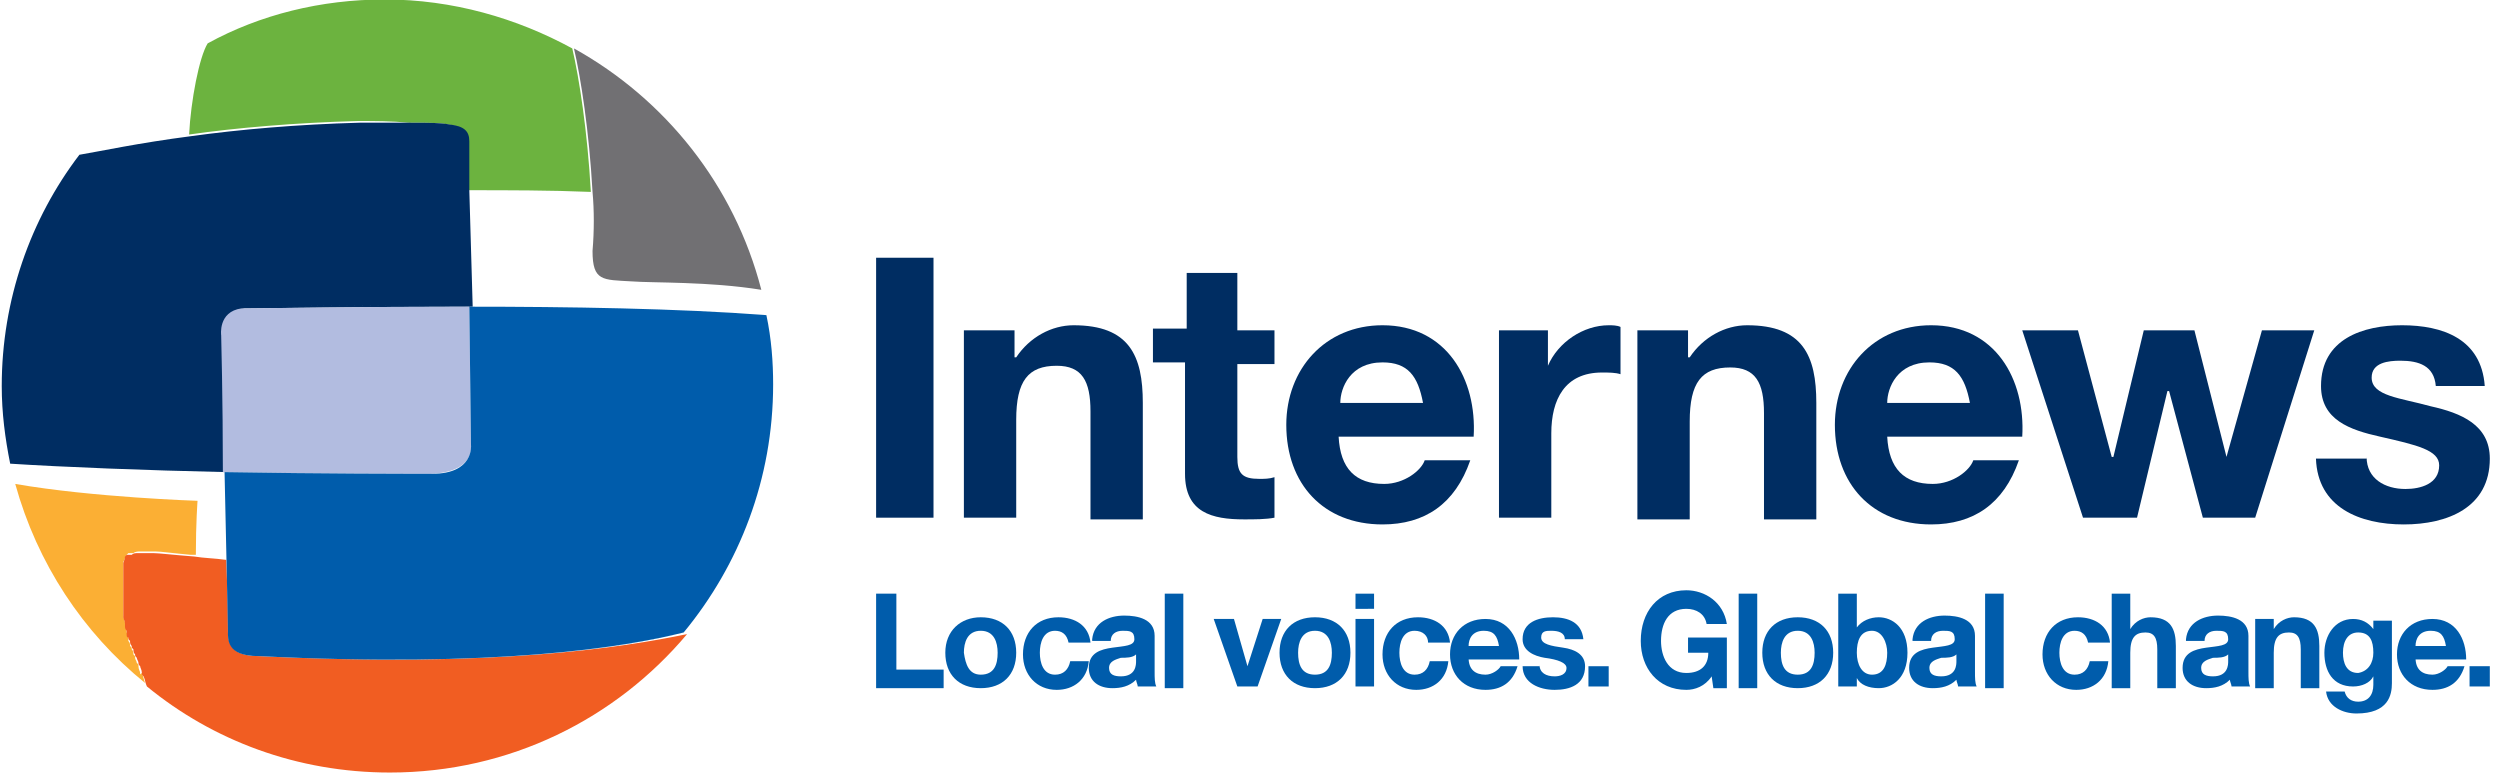 <?xml version="1.0" encoding="UTF-8" standalone="no"?>
<svg
   width="260.004"
   height="80.788"
   version="1.1"
   viewBox="0 0 68.793 21.375"
   id="svg941"
   sodipodi:docname="internews.svg"
   inkscape:version="1.1.2 (1:1.1+202202050950+0a00cf5339)"
   xmlns:inkscape="http://www.inkscape.org/namespaces/inkscape"
   xmlns:sodipodi="http://sodipodi.sourceforge.net/DTD/sodipodi-0.dtd"
   xmlns:xlink="http://www.w3.org/1999/xlink"
   xmlns="http://www.w3.org/2000/svg"
   xmlns:svg="http://www.w3.org/2000/svg"
   xmlns:rdf="http://www.w3.org/1999/02/22-rdf-syntax-ns#"
   xmlns:cc="http://creativecommons.org/ns#"
   xmlns:dc="http://purl.org/dc/elements/1.1/">
  <sodipodi:namedview
     pagecolor="#ffffff"
     bordercolor="#666666"
     borderopacity="1"
     objecttolerance="10"
     gridtolerance="10"
     guidetolerance="10"
     inkscape:pageopacity="0"
     inkscape:pageshadow="2"
     inkscape:window-width="1920"
     inkscape:window-height="1052"
     id="namedview943"
     showgrid="false"
     inkscape:zoom="0.88568652"
     inkscape:cx="188.5543"
     inkscape:cy="176.13455"
     inkscape:window-x="0"
     inkscape:window-y="1"
     inkscape:window-maximized="1"
     inkscape:current-layer="svg941"
     inkscape:pagecheckerboard="0"
     fit-margin-top="0"
     fit-margin-left="0"
     fit-margin-right="0"
     fit-margin-bottom="0" />
  <defs
     id="defs834">
    <rect
       id="SVGID_1_"
       x="2.7"
       y="2.6"
       width="147.5"
       height="45.8" />
  </defs>
  <g
     transform="matrix(0.04,0,0,0.04,11.512,-3.358)"
     id="g935">
    <g
       fill="#4d4d4d"
       font-family="sans-serif"
       font-size="138.44px"
       letter-spacing="0px"
       stroke-width="3.461"
       word-spacing="0px"
       style="line-height:0"
       aria-label="LABORATORIO DE IDEAS TUNGURAHUA"
       id="g933">
      <g
         transform="matrix(14.964,0,0,14.964,-281.24,-2732.9)"
         fill="#4d4d4d"
         id="g931">
        <g
           transform="matrix(0.776,0,0,0.776,-2.531,186.2)"
           id="g929">
          <clipPath
             id="SVGID_2_">
            <use
               width="100%"
               height="100%"
               xlink:href="#SVGID_1_"
               id="use836"
               x="0"
               y="0" />
          </clipPath>
          <path
             class="st0"
             d="m 26.9,9.9 c 1.1,0 1.9,0 2.3,0.1 0.9,0.1 1.1,0.4 1.2,1 v 2.9 c 2.4,0 4.9,0 7.3,0.1 C 37.5,10.4 37,7.2 36.6,5.5 33.3,3.7 29.5,2.6 25.5,2.6 21.7,2.6 18.1,3.5 15,5.2 14.5,6 14,8.6 13.9,10.6 c 2.8,-0.4 6.3,-0.7 10,-0.8 1,0 2,0 3,0.1"
             clip-path="url(#SVGID_2_)"
             id="path839" />
          <path
             class="st1"
             d="m 11,42.5 c 0,-0.1 -0.1,-0.2 -0.1,-0.4 0,-0.1 0,-0.1 -0.1,-0.2 0,-0.1 -0.1,-0.2 -0.1,-0.3 0,-0.1 0,-0.1 -0.1,-0.2 0,-0.1 0,-0.2 -0.1,-0.3 0,-0.1 0,-0.1 -0.1,-0.2 0,-0.1 0,-0.2 -0.1,-0.3 v -0.2 c 0,-0.1 0,-0.2 -0.1,-0.3 v -0.2 c 0,-0.1 0,-0.2 -0.1,-0.3 V 39.5 C 10.1,39.4 10,39.3 10,39.1 V 39 38.8 38.6 38.4 38.2 38 37.8 37.7 37.6 37.5 37.4 37.3 37.2 37.1 36.8 36.7 36.6 36.5 36.4 36.3 36.2 36.1 36 35.9 c 0.1,-0.1 0.1,-0.3 0.2,-0.4 l 0.1,-0.1 h 0.1 0.1 0.1 c 0.1,-0.1 0.3,-0.1 0.4,-0.1 h 0.5 0.4 c 0.3,0 1,0.1 2.1,0.2 h 0.3 c 0,-1.9 0.1,-3.2 0.1,-3.2 0,0 -6.2,-0.2 -10.8,-1 1.3,4.7 4,8.8 7.7,11.8 -0.1,-0.2 -0.1,-0.4 -0.2,-0.6 -0.1,0.1 -0.1,0.1 -0.1,0"
             clip-path="url(#SVGID_2_)"
             id="path841" />
          <path
             class="st2"
             d="m 18,41.5 c -1.8,0 -1.8,-1 -1.8,-1.5 0,-0.2 0,-1.9 -0.1,-4.2 -0.7,-0.1 -1.3,-0.1 -1.9,-0.2 -1.3,-0.1 -2.1,-0.2 -2.4,-0.2 h 0.1 -0.1 -0.4 -0.5 c -0.2,0 -0.3,0 -0.4,0.1 h -0.1 -0.1 -0.1 l -0.1,0.1 c 0,0.2 -0.1,0.3 -0.1,0.4 v 0.1 0.1 0.1 0.1 0.1 0.1 0.1 0.1 0.1 0.3 0.1 0.1 0.1 0.1 0.1 0.1 0.1 0.2 0.2 0.2 0.2 0.2 0.2 0.1 c 0,0.1 0.1,0.2 0.1,0.4 v 0.1 c 0,0.1 0,0.2 0.1,0.3 v 0.2 c 0,0.1 0,0.2 0.1,0.2 0,0.1 0,0.1 0.1,0.2 0,0.1 0,0.2 0.1,0.3 0,0.1 0,0.1 0.1,0.2 0,0.1 0,0.2 0.1,0.3 0,0.1 0,0.1 0.1,0.2 0,0.1 0.1,0.2 0.1,0.3 0,0.1 0,0.1 0.1,0.2 0,0.1 0.1,0.2 0.1,0.4 0,0.1 0,0.1 0.1,0.2 0.1,0.2 0.1,0.4 0.2,0.6 3.9,3.2 8.9,5.1 14.4,5.1 7.1,0 13.4,-3.2 17.6,-8.2 C 39.5,41 32,42.2 18,41.5 m -6,-6.1 c 0,0 -0.1,0 0,0 -0.1,0 0,0 0,0 m 0.7,0.1 m -0.1,-0.1 m -0.1,0 m -0.1,0 c -0.1,0 -0.1,0 0,0 -0.1,0 -0.1,0 0,0 m -0.1,0 c -0.1,0 -0.1,0 0,0 -0.1,0 -0.1,0 0,0 m -0.1,0 c -0.1,0 -0.1,0 0,0 -0.1,0 -0.1,0 0,0 m -0.1,0 c -0.1,0 -0.1,0 0,0 -0.1,0 -0.1,0 0,0"
             clip-path="url(#SVGID_2_)"
             id="path843" />
          <path
             class="st2"
             d="M 14.3,35.6"
             clip-path="url(#SVGID_2_)"
             id="path845" />
          <polygon
             class="st3"
             points="30.4,11 30.5,13.9 "
             clip-path="url(#SVGID_2_)"
             id="polygon847" />
          <path
             class="st3"
             d="M 30.5,13.9 V 11 c 0,-0.6 -0.3,-0.9 -1.2,-1 C 28.8,9.9 28,9.9 27,9.9 h -3 c -3.7,0.1 -7.1,0.4 -10,0.8 -3.1,0.4 -5.4,0.9 -6.6,1.1 -2.9,3.8 -4.6,8.6 -4.6,13.7 0,1.6 0.2,3.1 0.5,4.6 3.1,0.2 8.1,0.4 12.8,0.5 C 16,26.3 16,22.5 16,22.5 c 0,0 -0.2,-1.4 1.2,-1.6 h 0.1 0.2 c 0.9,0 6.5,-0.1 13.2,-0.1 z"
             clip-path="url(#SVGID_2_)"
             id="path849" />
          <path
             class="st4"
             d="m 17.4,20.8 c 0.9,0 6.5,-0.1 13.2,-0.1 -6.8,0 -12.3,0.1 -13.2,0.1"
             clip-path="url(#SVGID_2_)"
             id="path851" />
          <path
             class="st4"
             d="m 30.6,29 -0.1,-8.2 c -6.7,0 -12.3,0.1 -13.2,0.1 H 17.1 17 c -1.4,0.2 -1.2,1.6 -1.2,1.6 0,0 0.1,3.8 0.1,8.1 5.7,0.1 11,0.1 12.3,0.1 2.7,-0.1 2.4,-1.7 2.4,-1.7"
             clip-path="url(#SVGID_2_)"
             id="path853" />
          <path
             class="st5"
             d="M 48.1,21.3 C 42.9,20.9 36.3,20.8 30.5,20.8 l 0.1,8.2 c 0,0 0.2,1.7 -2.3,1.7 -1.3,0 -6.6,0 -12.3,-0.1 0.1,4.5 0.2,9.1 0.2,9.4 0,0.5 -0.1,1.5 1.8,1.5 14,0.7 21.6,-0.5 25.2,-1.4 3.3,-4 5.3,-9.1 5.3,-14.7 0,-1.3 -0.1,-2.7 -0.4,-4.1"
             clip-path="url(#SVGID_2_)"
             id="path855" />
          <path
             class="st6"
             d="M 18,41.5 C 32,42.2 39.6,41 43.2,40.1 39.5,41 32,42.2 18,41.5"
             clip-path="url(#SVGID_2_)"
             id="path857" />
          <path
             class="st7"
             d="m 36.7,5.5 c 0.4,1.7 0.9,4.9 1.1,8.5 0.1,1.1 0.1,2.3 0,3.5 0,1.8 0.6,1.7 2.3,1.8 1.3,0.1 4.6,0 7.7,0.5 C 46.2,13.6 42.1,8.5 36.7,5.5"
             clip-path="url(#SVGID_2_)"
             id="path859" />
          <polygon
             class="st5"
             points="55.8,42.3 58.6,42.3 58.6,43.4 54.6,43.4 54.6,37.8 55.8,37.8 "
             clip-path="url(#SVGID_2_)"
             id="polygon861" />
          <path
             class="st5"
             d="m 60.8,42.6 c 0.8,0 1,-0.6 1,-1.3 0,-0.6 -0.2,-1.3 -1,-1.3 -0.8,0 -1,0.7 -1,1.3 0.1,0.7 0.3,1.3 1,1.3 m 0,-3.4 c 1.3,0 2.1,0.8 2.1,2.1 0,1.3 -0.8,2.1 -2.1,2.1 -1.3,0 -2.1,-0.8 -2.1,-2.1 0,-1.3 0.9,-2.1 2.1,-2.1"
             clip-path="url(#SVGID_2_)"
             id="path863" />
          <path
             class="st5"
             d="M 66,40.7 C 65.9,40.2 65.6,40 65.2,40 c -0.7,0 -0.9,0.7 -0.9,1.3 0,0.6 0.2,1.3 0.9,1.3 0.5,0 0.8,-0.3 0.9,-0.8 h 1.1 c -0.1,1.1 -0.9,1.7 -1.9,1.7 -1.2,0 -2,-0.9 -2,-2.1 0,-1.3 0.8,-2.2 2.1,-2.2 1,0 1.8,0.5 1.9,1.5 z"
             clip-path="url(#SVGID_2_)"
             id="path865" />
          <path
             class="st5"
             d="m 70,41.4 c -0.2,0.2 -0.6,0.2 -0.9,0.2 -0.3,0.1 -0.7,0.2 -0.7,0.6 0,0.4 0.3,0.5 0.7,0.5 0.9,0 0.9,-0.7 0.9,-0.9 z m -2.6,-0.9 c 0.1,-1 1,-1.4 1.9,-1.4 0.8,0 1.8,0.2 1.8,1.2 v 2.1 c 0,0.4 0,0.7 0.1,0.9 H 70.1 C 70.1,43.2 70,43 70,42.9 c -0.4,0.4 -0.9,0.5 -1.4,0.5 -0.8,0 -1.4,-0.4 -1.4,-1.2 0,-0.9 0.7,-1.1 1.4,-1.2 0.7,-0.1 1.3,-0.1 1.3,-0.5 0,-0.5 -0.3,-0.5 -0.7,-0.5 -0.4,0 -0.7,0.2 -0.7,0.6 h -1.1 z"
             clip-path="url(#SVGID_2_)"
             id="path867" />
          <rect
             class="st5"
             x="71.7"
             y="37.8"
             width="1.1"
             height="5.6"
             clip-path="url(#SVGID_2_)"
             id="rect869" />
          <polygon
             class="st5"
             points="77.2,43.3 76,43.3 74.6,39.3 75.8,39.3 76.6,42.1 77.5,39.3 78.6,39.3 "
             clip-path="url(#SVGID_2_)"
             id="polygon871" />
          <path
             class="st5"
             d="m 80.6,42.6 c 0.8,0 1,-0.6 1,-1.3 0,-0.6 -0.2,-1.3 -1,-1.3 -0.8,0 -1,0.7 -1,1.3 0,0.7 0.2,1.3 1,1.3 m 0,-3.4 c 1.3,0 2.1,0.8 2.1,2.1 0,1.3 -0.8,2.1 -2.1,2.1 -1.3,0 -2.1,-0.8 -2.1,-2.1 0,-1.3 0.8,-2.1 2.1,-2.1"
             clip-path="url(#SVGID_2_)"
             id="path873" />
          <path
             class="st5"
             d="m 83,39.3 h 1.1 v 4 H 83 Z m 1.1,-0.6 H 83 v -0.9 h 1.1 z"
             clip-path="url(#SVGID_2_)"
             id="path875" />
          <path
             class="st5"
             d="M 87.3,40.7 C 87.3,40.3 87,40 86.5,40 c -0.7,0 -0.9,0.7 -0.9,1.3 0,0.6 0.2,1.3 0.9,1.3 0.5,0 0.8,-0.3 0.9,-0.8 h 1.1 c -0.1,1.1 -0.9,1.7 -1.9,1.7 -1.2,0 -2,-0.9 -2,-2.1 0,-1.3 0.8,-2.2 2.1,-2.2 1,0 1.8,0.5 1.9,1.5 z"
             clip-path="url(#SVGID_2_)"
             id="path877" />
          <path
             class="st5"
             d="M 91.5,40.9 C 91.4,40.3 91.2,40 90.6,40 c -0.7,0 -0.9,0.5 -0.9,0.9 z m -1.8,0.7 c 0,0.7 0.4,1 1,1 0.4,0 0.8,-0.3 0.9,-0.5 h 1 c -0.3,1 -1,1.4 -1.9,1.4 -1.3,0 -2.1,-0.9 -2.1,-2.1 0,-1.2 0.8,-2.1 2.1,-2.1 1.4,0 2,1.2 2,2.4 h -3 z"
             clip-path="url(#SVGID_2_)"
             id="path879" />
          <path
             class="st5"
             d="m 93.9,42 c 0,0.5 0.4,0.7 0.9,0.7 0.3,0 0.7,-0.1 0.7,-0.5 0,-0.3 -0.5,-0.5 -1.3,-0.6 -0.6,-0.1 -1.3,-0.4 -1.3,-1.1 0,-1 0.9,-1.3 1.8,-1.3 0.9,0 1.7,0.3 1.8,1.3 H 95.4 C 95.4,40.1 95,40 94.6,40 94.3,40 94,40 94,40.4 c 0,0.4 0.6,0.5 1.3,0.6 0.7,0.1 1.3,0.4 1.3,1.1 0,1.1 -0.9,1.4 -1.8,1.4 -0.9,0 -1.9,-0.4 -1.9,-1.4 h 1 z"
             clip-path="url(#SVGID_2_)"
             id="path881" />
          <rect
             class="st5"
             x="96.8"
             y="42.1"
             width="1.2"
             height="1.2"
             clip-path="url(#SVGID_2_)"
             id="rect883" />
          <path
             class="st5"
             d="m 104.1,42.7 c -0.4,0.6 -1,0.8 -1.5,0.8 -1.7,0 -2.7,-1.3 -2.7,-2.9 0,-1.7 1,-3 2.7,-3 1.1,0 2.2,0.7 2.4,2 h -1.2 c -0.1,-0.6 -0.6,-0.9 -1.2,-0.9 -1.1,0 -1.5,0.9 -1.5,1.9 0,0.9 0.4,1.9 1.5,1.9 0.8,0 1.3,-0.4 1.3,-1.2 h -1.2 v -0.9 h 2.3 v 3 h -0.8 z"
             clip-path="url(#SVGID_2_)"
             id="path885" />
          <rect
             class="st5"
             x="105.7"
             y="37.8"
             width="1.1"
             height="5.6"
             clip-path="url(#SVGID_2_)"
             id="rect887" />
          <path
             class="st5"
             d="m 109.2,42.6 c 0.8,0 1,-0.6 1,-1.3 0,-0.6 -0.2,-1.3 -1,-1.3 -0.8,0 -1,0.7 -1,1.3 0,0.7 0.2,1.3 1,1.3 m 0,-3.4 c 1.3,0 2.1,0.8 2.1,2.1 0,1.3 -0.8,2.1 -2.1,2.1 -1.3,0 -2.1,-0.8 -2.1,-2.1 0,-1.3 0.8,-2.1 2.1,-2.1"
             clip-path="url(#SVGID_2_)"
             id="path889" />
          <path
             class="st5"
             d="m 113.6,40 c -0.7,0 -0.9,0.6 -0.9,1.3 0,0.7 0.3,1.3 0.9,1.3 0.7,0 0.9,-0.6 0.9,-1.3 0,-0.6 -0.3,-1.3 -0.9,-1.3 m -2,-2.2 h 1.1 v 2 c 0.3,-0.4 0.8,-0.6 1.3,-0.6 0.8,0 1.7,0.6 1.7,2.1 0,1.5 -0.9,2.1 -1.7,2.1 -0.6,0 -1.1,-0.2 -1.3,-0.6 v 0.5 h -1.1 z"
             clip-path="url(#SVGID_2_)"
             id="path891" />
          <path
             class="st5"
             d="m 118.6,41.4 c -0.2,0.2 -0.6,0.2 -0.9,0.2 -0.3,0.1 -0.7,0.2 -0.7,0.6 0,0.4 0.3,0.5 0.7,0.5 0.9,0 0.9,-0.7 0.9,-0.9 z M 116,40.5 c 0.1,-1 1,-1.4 1.9,-1.4 0.8,0 1.8,0.2 1.8,1.2 v 2.1 c 0,0.4 0,0.7 0.1,0.9 h -1.1 c 0,-0.1 -0.1,-0.3 -0.1,-0.4 -0.4,0.4 -0.9,0.5 -1.4,0.5 -0.8,0 -1.4,-0.4 -1.4,-1.2 0,-0.9 0.7,-1.1 1.4,-1.2 0.7,-0.1 1.3,-0.1 1.3,-0.5 0,-0.5 -0.3,-0.5 -0.7,-0.5 -0.4,0 -0.7,0.2 -0.7,0.6 H 116 Z"
             clip-path="url(#SVGID_2_)"
             id="path893" />
          <rect
             class="st5"
             x="120.3"
             y="37.8"
             width="1.1"
             height="5.6"
             clip-path="url(#SVGID_2_)"
             id="rect895" />
          <path
             class="st5"
             d="M 126.4,40.7 C 126.3,40.2 126,40 125.6,40 c -0.7,0 -0.9,0.7 -0.9,1.3 0,0.6 0.2,1.3 0.9,1.3 0.5,0 0.8,-0.3 0.9,-0.8 h 1.1 c -0.1,1.1 -0.9,1.7 -1.9,1.7 -1.2,0 -2,-0.9 -2,-2.1 0,-1.3 0.8,-2.2 2.1,-2.2 1,0 1.8,0.5 1.9,1.5 z"
             clip-path="url(#SVGID_2_)"
             id="path897" />
          <path
             class="st5"
             d="m 127.8,37.8 h 1.1 v 2.1 c 0.3,-0.5 0.8,-0.7 1.2,-0.7 1.2,0 1.5,0.7 1.5,1.7 v 2.5 h -1.1 v -2.3 c 0,-0.7 -0.2,-1 -0.7,-1 -0.6,0 -0.9,0.3 -0.9,1.2 v 2.1 h -1.1 z"
             clip-path="url(#SVGID_2_)"
             id="path899" />
          <path
             class="st5"
             d="m 134.7,41.4 c -0.2,0.2 -0.6,0.2 -0.9,0.2 -0.3,0.1 -0.7,0.2 -0.7,0.6 0,0.4 0.3,0.5 0.7,0.5 0.9,0 0.9,-0.7 0.9,-0.9 z m -2.5,-0.9 c 0.1,-1 1,-1.4 1.9,-1.4 0.8,0 1.8,0.2 1.8,1.2 v 2.1 c 0,0.4 0,0.7 0.1,0.9 h -1.1 c 0,-0.1 -0.1,-0.3 -0.1,-0.4 -0.4,0.4 -0.9,0.5 -1.4,0.5 -0.8,0 -1.4,-0.4 -1.4,-1.2 0,-0.9 0.7,-1.1 1.4,-1.2 0.7,-0.1 1.3,-0.1 1.3,-0.5 0,-0.5 -0.3,-0.5 -0.7,-0.5 -0.4,0 -0.7,0.2 -0.7,0.6 h -1.1 z"
             clip-path="url(#SVGID_2_)"
             id="path901" />
          <path
             class="st5"
             d="m 136.3,39.3 h 1.1 v 0.6 c 0.3,-0.5 0.8,-0.7 1.2,-0.7 1.2,0 1.5,0.7 1.5,1.7 v 2.5 H 139 v -2.3 c 0,-0.7 -0.2,-1 -0.7,-1 -0.6,0 -0.9,0.3 -0.9,1.2 v 2.1 h -1.1 z"
             clip-path="url(#SVGID_2_)"
             id="path903" />
          <path
             class="st5"
             d="m 143.3,41.3 c 0,-0.7 -0.2,-1.2 -0.9,-1.2 -0.6,0 -0.9,0.5 -0.9,1.2 0,0.6 0.2,1.2 0.9,1.2 0.6,-0.1 0.9,-0.6 0.9,-1.2 m 1.1,1.8 c 0,0.7 -0.2,1.8 -2.1,1.8 -0.8,0 -1.7,-0.4 -1.8,-1.3 h 1.1 c 0.1,0.4 0.4,0.6 0.8,0.6 0.6,0 0.9,-0.4 0.9,-1 v -0.5 c -0.2,0.4 -0.7,0.6 -1.2,0.6 -1.2,0 -1.7,-0.9 -1.7,-2 0,-1 0.6,-2 1.7,-2 0.5,0 0.9,0.2 1.2,0.6 v -0.5 h 1.1 z"
             clip-path="url(#SVGID_2_)"
             id="path905" />
          <path
             class="st5"
             d="m 147.6,40.9 c -0.1,-0.6 -0.3,-0.9 -0.9,-0.9 -0.7,0 -0.9,0.5 -0.9,0.9 z m -1.8,0.7 c 0,0.7 0.4,1 1,1 0.4,0 0.8,-0.3 0.9,-0.5 h 1 c -0.3,1 -1,1.4 -1.9,1.4 -1.3,0 -2.1,-0.9 -2.1,-2.1 0,-1.2 0.8,-2.1 2.1,-2.1 1.4,0 2,1.2 2,2.4 h -3 z"
             clip-path="url(#SVGID_2_)"
             id="path907" />
          <rect
             class="st5"
             x="149"
             y="42.1"
             width="1.2"
             height="1.2"
             clip-path="url(#SVGID_2_)"
             id="rect909" />
          <rect
             class="st3"
             x="54.6"
             y="17.9"
             width="3.4"
             height="15.4"
             clip-path="url(#SVGID_2_)"
             id="rect911" />
          <path
             class="st3"
             d="m 59.9,22.2 h 2.9 v 1.6 h 0.1 c 0.8,-1.2 2.1,-1.9 3.4,-1.9 3.3,0 4.1,1.8 4.1,4.6 v 6.9 H 67.3 V 27 c 0,-1.8 -0.5,-2.7 -2,-2.7 -1.7,0 -2.4,0.9 -2.4,3.2 v 5.8 H 59.8 V 22.2 Z"
             clip-path="url(#SVGID_2_)"
             id="path913" />
          <path
             class="st3"
             d="m 76,22.2 h 2.2 v 2 H 76 v 5.5 c 0,1 0.3,1.3 1.3,1.3 0.3,0 0.6,0 0.9,-0.1 v 2.4 c -0.5,0.1 -1.2,0.1 -1.8,0.1 -1.9,0 -3.5,-0.4 -3.5,-2.7 V 24.1 H 71 v -2 h 2 v -3.3 h 3 z"
             clip-path="url(#SVGID_2_)"
             id="path915" />
          <path
             class="st3"
             d="m 87,26.5 c -0.3,-1.6 -0.9,-2.4 -2.4,-2.4 -1.9,0 -2.5,1.5 -2.5,2.4 z m -5,2 c 0.1,1.9 1,2.8 2.7,2.8 1.2,0 2.2,-0.8 2.4,-1.4 h 2.7 c -0.9,2.6 -2.7,3.8 -5.2,3.8 -3.5,0 -5.7,-2.4 -5.7,-5.9 0,-3.3 2.3,-5.9 5.7,-5.9 3.8,0 5.6,3.2 5.4,6.6 z"
             clip-path="url(#SVGID_2_)"
             id="path917" />
          <path
             class="st3"
             d="m 91.5,22.2 h 2.9 v 2.1 c 0.6,-1.4 2.1,-2.4 3.6,-2.4 0.2,0 0.5,0 0.7,0.1 v 2.8 c -0.3,-0.1 -0.7,-0.1 -1.1,-0.1 -2.2,0 -3,1.6 -3,3.6 v 5 h -3.1 z"
             clip-path="url(#SVGID_2_)"
             id="path919" />
          <path
             class="st3"
             d="m 99.8,22.2 h 2.9 v 1.6 h 0.1 c 0.8,-1.2 2.1,-1.9 3.4,-1.9 3.3,0 4.1,1.8 4.1,4.6 v 6.9 h -3.1 v -6.3 c 0,-1.8 -0.5,-2.7 -2,-2.7 -1.7,0 -2.4,0.9 -2.4,3.2 v 5.8 H 99.7 V 22.2 Z"
             clip-path="url(#SVGID_2_)"
             id="path921" />
          <path
             class="st3"
             d="m 119.4,26.5 c -0.3,-1.6 -0.9,-2.4 -2.4,-2.4 -1.9,0 -2.5,1.5 -2.5,2.4 z m -4.9,2 c 0.1,1.9 1,2.8 2.7,2.8 1.2,0 2.2,-0.8 2.4,-1.4 h 2.7 c -0.9,2.6 -2.7,3.8 -5.2,3.8 -3.5,0 -5.7,-2.4 -5.7,-5.9 0,-3.3 2.3,-5.9 5.7,-5.9 3.8,0 5.6,3.2 5.4,6.6 z"
             clip-path="url(#SVGID_2_)"
             id="path923" />
          <polygon
             class="st3"
             points="127.8,29.7 127.9,29.7 129.7,22.2 132.7,22.2 134.6,29.7 134.6,29.7 136.7,22.2 139.8,22.2 136.3,33.3 133.2,33.3 131.2,25.8 131.1,25.8 129.3,33.3 126.1,33.3 122.5,22.2 125.8,22.2 "
             clip-path="url(#SVGID_2_)"
             id="polygon925" />
          <path
             class="st3"
             d="m 142.9,29.7 c 0,1.3 1.1,1.9 2.3,1.9 0.9,0 2,-0.3 2,-1.4 0,-0.9 -1.3,-1.2 -3.5,-1.7 -1.8,-0.4 -3.5,-1 -3.5,-3 0,-2.8 2.5,-3.6 4.8,-3.6 2.4,0 4.7,0.8 4.9,3.6 H 147 c -0.1,-1.2 -1,-1.5 -2.1,-1.5 -0.7,0 -1.7,0.1 -1.7,1 0,1.1 1.7,1.2 3.5,1.7 1.8,0.4 3.5,1.1 3.5,3.1 0,2.9 -2.5,3.9 -5.1,3.9 -2.6,0 -5.1,-1 -5.2,-3.9 h 3 z"
             clip-path="url(#SVGID_2_)"
             id="path927" />
        </g>
      </g>
    </g>
  </g>
  <style
     type="text/css"
     id="style937">.st0{fill:#FFA533;}
	.st1{fill:#FFFFFF;}
	.st2{fill:#ED9122;}
	.st3{fill:#4E2561;}
	.st4{fill:#F19220;}
	.st5{fill:#D85B2E;}
	.st6{fill:#C73546;}
	.st7{fill:#812E77;}
	.st8{fill:#DE663A;}</style>
  <style
     type="text/css"
     id="style939">.st0{clip-path:url(#SVGID_2_);fill:#6CB33F;}
	.st1{clip-path:url(#SVGID_2_);fill:#FBAF34;}
	.st2{clip-path:url(#SVGID_2_);fill:#F15D22;}
	.st3{clip-path:url(#SVGID_2_);fill:#002D62;}
	.st4{clip-path:url(#SVGID_2_);fill:#B2BCE0;}
	.st5{clip-path:url(#SVGID_2_);fill:#005CAB;}
	.st6{clip-path:url(#SVGID_2_);fill:#036CB6;}
	.st7{clip-path:url(#SVGID_2_);fill:#717073;}</style>
</svg>
